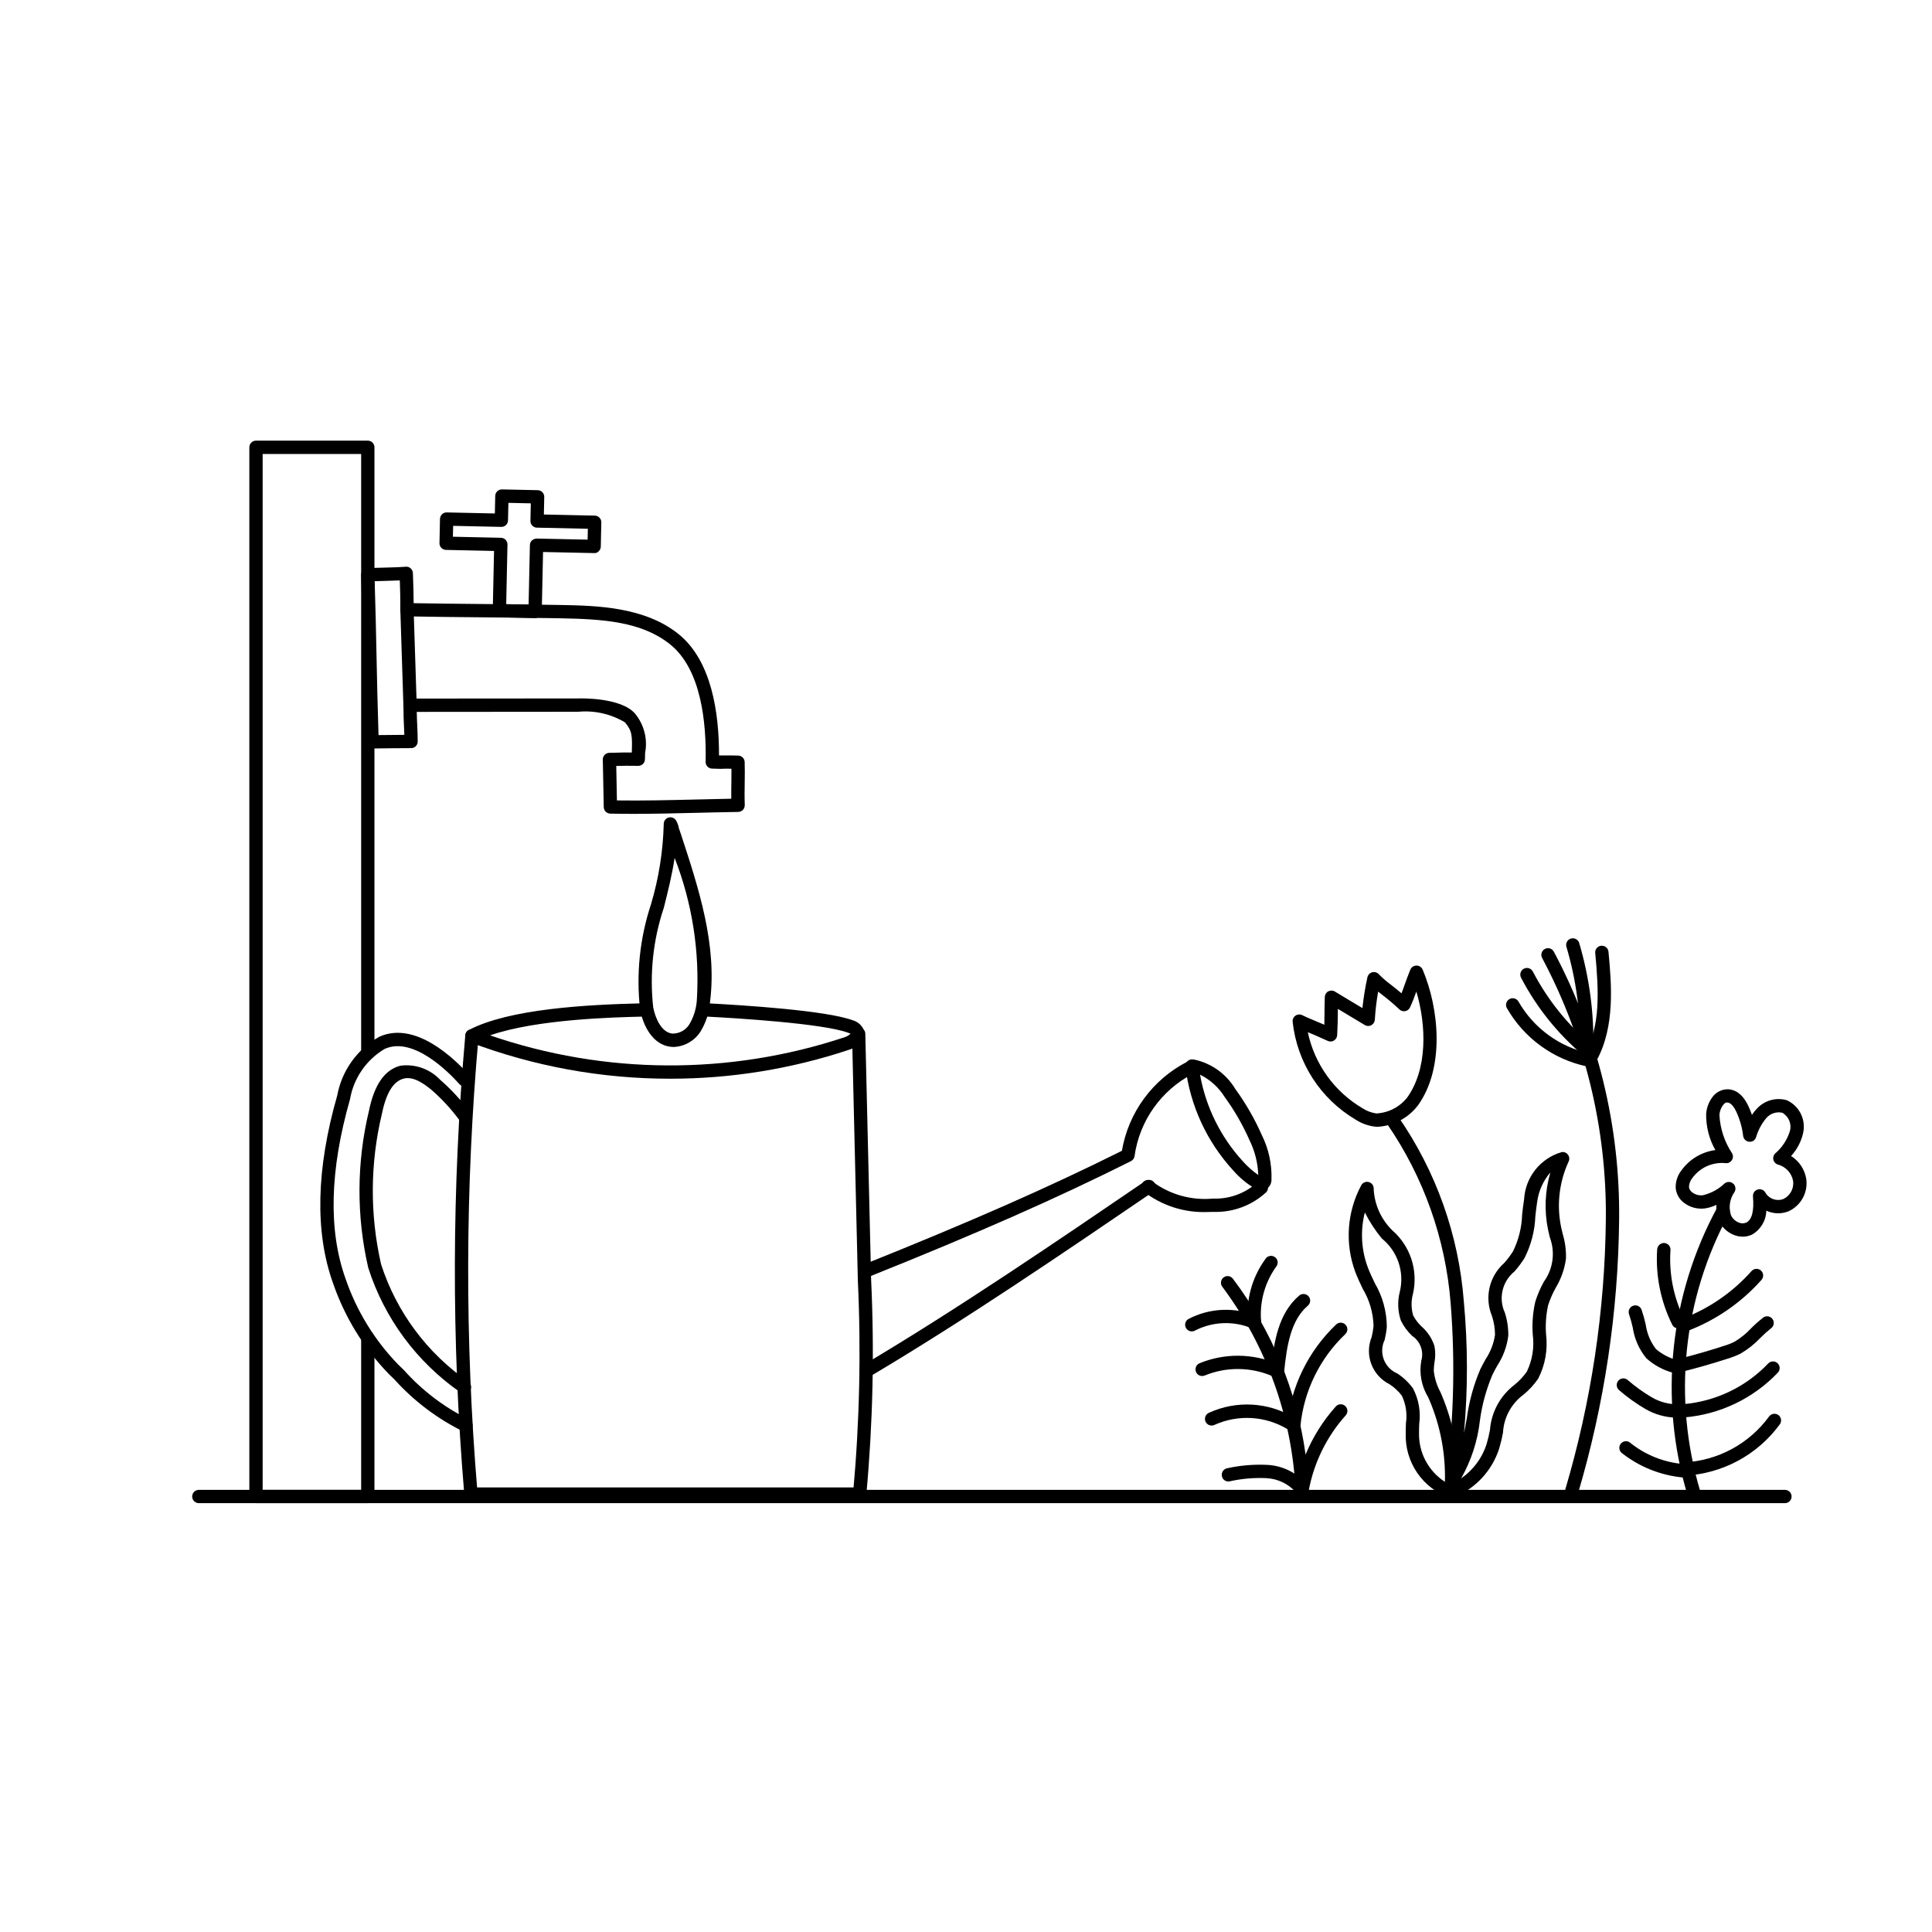 <?xml version="1.0" encoding="UTF-8"?>
<!-- Uploaded to: ICON Repo, www.svgrepo.com, Generator: ICON Repo Mixer Tools -->
<svg fill="#000000" width="800px" height="800px" version="1.1" viewBox="144 144 512 512" xmlns="http://www.w3.org/2000/svg">
 <g>
  <path d="m371.98 541.71h-103.43c-0.973 0-1.762-0.789-1.762-1.762 0-0.973 0.789-1.762 1.762-1.762h103.43c0.973 0 1.762 0.789 1.762 1.762 0 0.973-0.789 1.762-1.762 1.762z"/>
  <path d="m268.77 541.29c-0.914 0-1.676-0.695-1.754-1.609-3.394-40.371-3.293-80.961 0.293-121.32 0.035-0.469 0.258-0.906 0.617-1.207 0.363-0.301 0.828-0.441 1.297-0.391 0.969 0.086 1.688 0.941 1.602 1.914-3.57 40.148-3.668 80.531-0.297 120.7 0.082 0.969-0.633 1.824-1.605 1.91z"/>
  <path d="m267.09 513.36c-0.383 0-0.754-0.121-1.059-0.352-11.566-8.016-20.16-19.629-24.445-33.039-3.148-13.672-3.09-27.891 0.18-41.539 1.426-6.988 4.152-10.914 8.328-12.004 3.898-0.527 7.812 0.848 10.52 3.699 2.926 2.543 5.562 5.394 7.871 8.508 0.594 0.773 0.449 1.879-0.324 2.469-0.77 0.594-1.879 0.449-2.469-0.324-2.144-2.894-4.598-5.555-7.312-7.926-2.129-1.746-4.875-3.66-7.394-3.012-2.746 0.719-4.633 3.758-5.766 9.297v0.004c-3.156 13.117-3.231 26.789-0.219 39.945 4.086 12.629 12.223 23.559 23.145 31.098 0.609 0.457 0.859 1.25 0.617 1.969-0.238 0.723-0.914 1.207-1.676 1.207z"/>
  <path d="m311.71 359.68c-2.016 0-4.019-0.02-5.992-0.062v-0.004c-0.945-0.02-1.707-0.785-1.719-1.73 0 0-0.156-8.801-0.25-12.57h-0.004c-0.012-0.469 0.164-0.926 0.488-1.266 0.328-0.34 0.773-0.535 1.246-0.539l1.938-0.043c1.289-0.039 2.422-0.082 4.019-0.051 0.121-4.348 0.156-5.672-1.82-7.984v-0.004c-3.715-2.219-8.039-3.203-12.352-2.805l-42.82 0.035c0.031 1.504 0.082 2.668 0.133 3.758 0.059 1.309 0.113 2.523 0.117 4.082l0.004 0.004c0.004 0.469-0.18 0.918-0.512 1.25-0.332 0.332-0.781 0.52-1.25 0.516-0.016-0.121-0.316-0.004-0.477 0-2.965 0-5.973 0.039-8.973 0.078l-0.859 0.012h-0.027c-0.953 0.004-1.73-0.754-1.762-1.703-0.285-8.301-0.434-15.457-0.582-22.543-0.145-6.961-0.285-13.852-0.551-21.703-0.031-0.953 0.699-1.762 1.656-1.82 1.52-0.09 3.09-0.129 4.656-0.168 1.871-0.051 3.738-0.094 5.5-0.234h-0.004c0.484-0.055 0.969 0.105 1.32 0.441 0.359 0.32 0.57 0.773 0.586 1.254l0.051 1.402c0.07 2.043 0.137 4 0.148 6.566 6.215 0.109 12.383 0.164 18.547 0.223 6.754 0.062 13.504 0.129 20.32 0.254 9.367 0.172 22.203 0.414 31.27 7.656 8.867 7.074 10.824 21.066 10.789 32.211 0.453 0 0.859-0.02 1.289 0 0.914-0.02 2.035 0.004 3.785 0.039l-0.004 0.004c0.938 0.016 1.699 0.766 1.73 1.703 0.059 1.871 0.035 3.559 0.012 5.312-0.031 1.852-0.062 3.777 0.012 6.102h-0.004c0.016 0.473-0.16 0.93-0.488 1.273-0.324 0.34-0.777 0.535-1.25 0.543-3.621 0.055-7.262 0.145-10.895 0.23-5.621 0.137-11.383 0.281-17.023 0.281zm-4.223-3.559c6.894 0.098 14.141-0.078 21.16-0.246 3.051-0.074 6.106-0.152 9.152-0.207-0.02-1.625 0-3.07 0.023-4.473 0.02-1.16 0.035-2.293 0.023-3.465-0.797-0.016-1.422-0.043-2.016-0.012-0.898 0.07-1.785 0.004-3.113-0.031l0.004 0.004c-0.469-0.008-0.914-0.203-1.238-0.539-0.32-0.34-0.496-0.793-0.484-1.262 0.227-10.594-1.227-24.594-9.441-31.152-7.523-6.008-17.648-6.672-29.141-6.887-6.801-0.129-13.539-0.188-20.281-0.25-6.754-0.062-13.504-0.129-20.32-0.254v-0.004c-0.965-0.016-1.734-0.805-1.727-1.77 0.02-3.223-0.055-5.465-0.133-7.758-1.258 0.062-2.559 0.094-3.852 0.129-0.945 0.023-1.883 0.051-2.812 0.082 0.23 7.152 0.363 13.555 0.496 20.008 0.137 6.574 0.277 13.211 0.523 20.773 2.281-0.031 4.57-0.055 6.84-0.062-0.023-0.742-0.055-1.441-0.09-2.164-0.07-1.523-0.148-3.188-0.152-5.68h-0.004c-0.004-0.469 0.184-0.922 0.512-1.25 0.332-0.332 0.781-0.52 1.25-0.52l44.551-0.035c1.117-0.043 11.469-0.195 15.086 4.035 2.387 2.906 3.363 6.719 2.656 10.414l-0.043 1.691h-0.004c-0.02 0.957-0.801 1.723-1.758 1.723h-0.039c-2.519-0.055-3.945-0.016-5.606 0.023l-0.195 0.004c0.059 2.891 0.137 6.891 0.176 9.133z"/>
  <path d="m322.53 421.46c-0.285 0-0.57-0.02-0.852-0.051-4.668-0.59-7.211-5.453-8.035-9.809v-0.004c-1.082-9.379-0.109-18.883 2.848-27.852 2.078-6.934 3.223-14.113 3.406-21.352-0.02-0.832 0.543-1.566 1.352-1.762 0.809-0.18 1.633 0.215 2 0.953 0.316 0.582 0.539 1.211 0.648 1.859l0.605 1.77c4.703 14.352 9.566 29.195 7.664 44.328v0.004c-0.211 2.769-1.074 5.445-2.519 7.82-1.555 2.449-4.219 3.977-7.117 4.094zm0.258-50.117c-0.676 4.488-1.785 8.922-2.875 13.258-2.836 8.477-3.793 17.465-2.805 26.348 0.566 2.992 2.215 6.609 5.012 6.957 1.879 0.059 3.641-0.902 4.606-2.512 1.121-1.922 1.785-4.074 1.941-6.289 0.801-12.863-1.207-25.75-5.883-37.762z"/>
  <path d="m267.48 523.51c-0.223 0-0.441-0.039-0.648-0.121-6.906-3.387-13.102-8.059-18.254-13.766l-1.594-1.551c-6.609-6.832-11.637-15.035-14.73-24.023-4.84-13.5-4.469-30.23 1.113-49.723 1.215-6.602 5.309-12.316 11.168-15.586 9.516-4.262 19.867 5.758 23.871 10.25v-0.004c0.648 0.73 0.582 1.844-0.148 2.492-0.727 0.645-1.84 0.578-2.488-0.148-2.719-3.055-12.211-12.766-19.797-9.371v-0.004c-4.883 2.883-8.25 7.762-9.211 13.344-5.371 18.766-5.777 34.766-1.191 47.559 2.902 8.484 7.637 16.227 13.867 22.676l1.605 1.559h-0.004c4.82 5.387 10.621 9.805 17.094 13.02 0.785 0.312 1.238 1.137 1.082 1.969-0.16 0.832-0.887 1.43-1.734 1.43z"/>
  <path d="m373.63 509.04c-0.797 0-1.492-0.531-1.703-1.293-0.207-0.766 0.117-1.578 0.801-1.984 24.777-14.691 51.324-32.785 74.75-48.758 0.387-0.27 0.867-0.379 1.332-0.293 0.465 0.082 0.875 0.352 1.141 0.742s0.367 0.871 0.273 1.332c-0.09 0.465-0.363 0.871-0.758 1.133-23.469 16-50.066 34.129-74.938 48.875-0.273 0.16-0.582 0.246-0.898 0.246z"/>
  <path d="m373.63 482.48c-0.848 0-1.574-0.598-1.734-1.43-0.16-0.828 0.293-1.656 1.078-1.969 28.184-11.293 49.312-20.602 68.34-30.109 1.723-10.121 8.102-18.844 17.219-23.555 0.879-0.422 1.934-0.055 2.359 0.82 0.422 0.879 0.055 1.934-0.824 2.359-8.363 4.34-14.102 12.461-15.402 21.789-0.082 0.574-0.438 1.07-0.957 1.328-19.336 9.699-40.742 19.148-69.426 30.641v0.004c-0.207 0.078-0.43 0.121-0.652 0.121z"/>
  <path d="m464.18 465.19c-6.184 0.281-12.262-1.648-17.145-5.449-0.703-0.672-0.734-1.789-0.062-2.496 0.672-0.707 1.789-0.734 2.496-0.062 4.59 3.398 10.273 4.984 15.961 4.457 4.219 0.164 8.344-1.289 11.527-4.066 0.312-0.348 0.75-0.559 1.219-0.586 0.469-0.023 0.93 0.137 1.277 0.453 0.348 0.312 0.559 0.75 0.582 1.219s-0.137 0.93-0.453 1.277c-3.801 3.519-8.84 5.398-14.016 5.227-0.465 0.02-0.926 0.027-1.387 0.027z"/>
  <path d="m478.28 459.52c-0.52-0.012-1.023-0.156-1.473-0.418-2.262-1.293-4.289-2.957-5.996-4.926-6.992-7.606-11.422-17.211-12.66-27.469-0.062-0.562 0.141-1.121 0.555-1.504 0.418-0.383 0.996-0.543 1.551-0.43l-0.004 0.023c0.098 0 0.195 0.004 0.293 0.012 4.527 0.992 8.445 3.809 10.824 7.785 2.762 3.797 5.109 7.879 7.008 12.176 1.82 3.652 2.707 7.699 2.578 11.777 0.062 1.465-0.984 2.738-2.43 2.961-0.086 0.008-0.164 0.012-0.246 0.012zm-16.254-30.73h-0.004c1.523 8.594 5.473 16.57 11.375 22.996 1.203 1.359 2.562 2.566 4.055 3.598-0.109-3.191-0.895-6.32-2.301-9.188-1.793-4.066-4.016-7.934-6.633-11.527-1.582-2.519-3.828-4.555-6.496-5.879zm-2.051-2.613-0.07 0.324 0.098-0.281z"/>
  <path d="m321.6 429.87c-18.16 0.008-36.172-3.277-53.156-9.703-0.648-0.242-1.094-0.848-1.137-1.539-0.043-0.691 0.324-1.344 0.941-1.668 10.668-5.609 31.246-6.723 45.797-7.066h0.043c0.965 0 1.75 0.777 1.762 1.742 0.012 0.965-0.754 1.758-1.719 1.781-7.316 0.176-27.977 0.668-40.254 4.965h-0.004c30.414 10.445 63.414 10.621 93.934 0.504 0.609-0.188 1.164-0.52 1.613-0.965-0.211-0.051-0.418-0.125-0.613-0.219-6.769-2.523-30.34-3.922-37.406-4.285-0.973-0.051-1.719-0.883-1.668-1.855 0.012-0.469 0.219-0.914 0.57-1.23 0.352-0.312 0.812-0.473 1.285-0.438 9.215 0.477 31.41 1.875 38.453 4.508 1.105 0.32 2.047 1.055 2.633 2.047 0.426 0.844 0.457 1.836 0.09 2.707-0.816 1.5-2.203 2.609-3.848 3.074-15.262 5.07-31.238 7.648-47.316 7.641z"/>
  <path d="m371.85 541.49c-0.07 0-0.137-0.004-0.203-0.012-0.465-0.051-0.891-0.289-1.18-0.652-0.293-0.367-0.426-0.836-0.371-1.301 1.699-18.664 2.117-37.426 1.246-56.152l-1.543-65.234h-0.004c-0.012-0.465 0.164-0.918 0.484-1.258 0.324-0.34 0.766-0.535 1.234-0.547 0.477-0.055 0.953 0.105 1.301 0.438 0.352 0.332 0.535 0.801 0.504 1.281l1.543 65.238h0.004c0.879 18.887 0.457 37.809-1.266 56.641-0.102 0.887-0.855 1.559-1.75 1.559z"/>
  <path d="m489.09 540.49h-0.121c-0.895-0.059-1.602-0.781-1.641-1.676-0.988-19.465-7.742-38.191-19.402-53.805-0.59-0.777-0.438-1.883 0.336-2.473 0.773-0.59 1.879-0.438 2.469 0.336 10.289 13.637 16.922 29.676 19.262 46.598 1.93-4.668 4.637-8.977 8.008-12.738 0.648-0.727 1.762-0.789 2.488-0.137 0.727 0.648 0.785 1.762 0.137 2.488-5.039 5.629-8.434 12.535-9.805 19.965-0.152 0.836-0.883 1.445-1.73 1.441z"/>
  <path d="m486.87 523.52c-0.055 0-0.109 0-0.164-0.004-0.969-0.09-1.684-0.949-1.594-1.918 0.988-10.145 5.602-19.59 12.992-26.605 0.711-0.66 1.82-0.625 2.484 0.086 0.664 0.707 0.633 1.816-0.074 2.484-6.762 6.426-10.984 15.074-11.891 24.359-0.086 0.906-0.844 1.598-1.754 1.598z"/>
  <path d="m482.57 508.97c-0.059 0-0.117 0-0.184-0.004h0.004c-0.969-0.105-1.672-0.969-1.574-1.938 0.758-7.387 1.957-14.988 7.492-19.691 0.742-0.629 1.852-0.539 2.484 0.203 0.629 0.742 0.539 1.855-0.203 2.484-4.535 3.856-5.586 10.691-6.262 17.367-0.094 0.898-0.855 1.582-1.758 1.578z"/>
  <path d="m476.47 496.17c-0.836 0.004-1.559-0.586-1.727-1.406-0.637-6.047 0.984-12.113 4.551-17.039 0.469-0.852 1.543-1.164 2.394-0.691 0.855 0.469 1.164 1.543 0.695 2.394-3.113 4.211-4.602 9.406-4.188 14.629 0.094 0.457 0.004 0.934-0.254 1.324-0.258 0.391-0.66 0.664-1.117 0.758-0.117 0.023-0.234 0.035-0.355 0.031z"/>
  <path d="m459.84 496.83c-0.793 0.004-1.488-0.523-1.703-1.289-0.211-0.762 0.109-1.574 0.789-1.98 5.637-2.961 12.305-3.25 18.18-0.793 0.906 0.352 1.359 1.371 1.008 2.277-0.352 0.906-1.371 1.359-2.277 1.008-4.859-2.055-10.379-1.863-15.082 0.527-0.277 0.164-0.594 0.254-0.914 0.25z"/>
  <path d="m481.83 508.81c-0.242 0-0.48-0.047-0.703-0.141-5.695-2.438-12.129-2.488-17.863-0.145-0.902 0.375-1.934-0.051-2.309-0.949s0.051-1.934 0.949-2.309c6.621-2.699 14.051-2.641 20.629 0.164 0.77 0.332 1.195 1.156 1.027 1.977-0.172 0.816-0.895 1.402-1.73 1.402z"/>
  <path d="m486.06 522.96c-0.324 0-0.645-0.086-0.922-0.254-5.867-3.496-13.07-3.902-19.293-1.09-0.426 0.203-0.914 0.227-1.355 0.066-0.441-0.16-0.801-0.488-1-0.914-0.199-0.422-0.223-0.91-0.059-1.352 0.16-0.441 0.488-0.801 0.918-0.996 7.289-3.352 15.762-2.875 22.629 1.273 0.676 0.41 0.996 1.223 0.781 1.98-0.215 0.762-0.91 1.289-1.699 1.285z"/>
  <path d="m488.79 540.12c-0.539 0-1.051-0.246-1.383-0.672-2-2.231-4.805-3.574-7.801-3.723-3.273-0.152-6.559 0.129-9.758 0.848-0.465 0.09-0.941-0.012-1.328-0.281s-0.645-0.688-0.715-1.152c-0.082-0.461 0.023-0.934 0.293-1.316s0.676-0.645 1.137-0.727c3.516-0.77 7.113-1.07 10.707-0.883 3.957 0.219 7.652 2.043 10.23 5.051 0.418 0.531 0.496 1.254 0.203 1.859-0.297 0.609-0.91 0.996-1.586 0.996z"/>
  <path d="m528.58 540.95c-0.391 0.004-0.77-0.129-1.078-0.367-0.496-0.383-0.75-0.996-0.676-1.617 2.394-16.461 2.93-33.141 1.602-49.727-1.359-16.98-7.152-33.305-16.805-47.344-0.57-0.785-0.398-1.887 0.387-2.461 0.785-0.57 1.887-0.398 2.457 0.387 10.082 14.504 16.109 31.441 17.461 49.055 1.082 11.609 1.098 23.289 0.047 34.898 0.27-1.293 0.508-2.613 0.754-3.957h-0.004c0.609-4.473 1.816-8.844 3.594-12.992 0.422-0.875 0.898-1.742 1.383-2.609 1.289-1.941 2.141-4.141 2.492-6.445-0.004-1.684-0.27-3.363-0.785-4.969-2.062-4.906-0.766-10.578 3.227-14.098 0.855-0.969 1.633-2 2.328-3.086 1.488-3.023 2.312-6.328 2.414-9.699 0.152-1.383 0.305-2.766 0.527-4.117 0.332-5.848 4.32-10.848 9.945-12.48 0.641-0.113 1.293 0.152 1.672 0.684 0.391 0.52 0.461 1.211 0.188 1.801-2.523 5.453-3.219 11.574-1.984 17.457 0.129 0.605 0.277 1.211 0.422 1.816l0.004-0.004c0.629 2.106 0.914 4.301 0.844 6.496-0.367 2.715-1.281 5.324-2.695 7.668-0.824 1.477-1.5 3.027-2.023 4.637-0.562 2.535-0.75 5.141-0.555 7.731 0.5 4.051-0.234 8.16-2.109 11.785-1.098 1.582-2.41 3.004-3.898 4.223-3.203 2.367-5.188 6.039-5.402 10.02-0.262 1.43-0.598 2.844-1.012 4.238-1.898 5.898-6.32 10.648-12.07 12.957-0.207 0.082-0.426 0.121-0.648 0.121zm26.285-86.246c-1.871 2.172-3.082 4.836-3.481 7.68-0.211 1.289-0.355 2.602-0.496 3.918l-0.004-0.004c-0.141 3.879-1.129 7.676-2.891 11.129-0.789 1.25-1.676 2.43-2.652 3.539-3.254 2.637-4.293 7.152-2.523 10.945 0.621 1.965 0.926 4.016 0.898 6.078-0.363 2.836-1.367 5.551-2.93 7.941-0.449 0.809-0.895 1.609-1.289 2.43-1.637 3.863-2.746 7.93-3.305 12.09-0.605 5.391-2.297 10.605-4.969 15.328 3.156-2.176 5.512-5.324 6.707-8.969 0.375-1.273 0.688-2.57 0.926-3.875 0.367-4.727 2.731-9.074 6.504-11.945 1.242-1.012 2.34-2.18 3.266-3.484 1.465-3.051 2.012-6.465 1.57-9.82-0.211-2.941 0.02-5.894 0.684-8.77 0.582-1.836 1.348-3.606 2.285-5.289 2.445-3.398 3.027-7.793 1.555-11.715-0.152-0.641-0.309-1.285-0.449-1.922-1.062-5.066-0.859-10.316 0.594-15.285z"/>
  <path d="m509.13 442.61c-0.223 0-0.438-0.004-0.648-0.023-1.848-0.211-3.617-0.844-5.18-1.844-9.363-5.519-15.566-15.137-16.734-25.941-0.074-0.641 0.211-1.273 0.742-1.641 0.531-0.367 1.219-0.418 1.797-0.133 0.969 0.488 1.648 0.766 2.629 1.172 0.797 0.328 1.777 0.734 3.223 1.371 0.039-1.078 0.039-1.664 0.043-2.434 0.004-0.949 0.004-2.18 0.078-4.906 0.016-0.633 0.363-1.207 0.918-1.508 0.555-0.297 1.227-0.277 1.762 0.047 1.559 0.953 3.207 1.938 4.856 2.922 0.816 0.488 1.633 0.973 2.441 1.461 0.289-2.738 0.73-5.457 1.32-8.145 0.137-0.648 0.625-1.168 1.262-1.344 0.645-0.168 1.324 0.035 1.773 0.523 0.977 1.004 2.039 1.926 3.168 2.754 0.867 0.68 1.805 1.418 2.832 2.301 0.316-0.801 0.59-1.59 0.875-2.383 0.438-1.238 0.891-2.504 1.473-3.902v0.004c0.277-0.652 0.918-1.074 1.625-1.078h0.004c0.707 0 1.348 0.422 1.625 1.074 4.394 10.348 5.883 26.008-1.215 35.945-2.555 3.367-6.449 5.453-10.668 5.707zm-18.547-25.07c1.781 8.453 7.039 15.766 14.484 20.152 1.105 0.723 2.359 1.191 3.668 1.383 3.211-0.16 6.195-1.699 8.188-4.219 5.391-7.543 5.121-19 2.426-28.082-0.48 1.352-0.988 2.707-1.684 4.203v-0.004c-0.238 0.52-0.711 0.887-1.273 0.992-0.559 0.098-1.137-0.074-1.551-0.465-1.406-1.34-2.887-2.606-4.438-3.781-0.41-0.32-0.797-0.625-1.176-0.93-0.438 2.469-0.734 4.961-0.883 7.461-0.043 0.617-0.402 1.164-0.953 1.449-0.543 0.289-1.203 0.266-1.73-0.062-1.559-0.953-3.207-1.938-4.856-2.922-0.758-0.453-1.516-0.906-2.262-1.352-0.016 0.766-0.016 1.312-0.016 1.785-0.004 1.27-0.012 2.047-0.164 5.188-0.027 0.582-0.344 1.113-0.844 1.414-0.5 0.312-1.121 0.352-1.648 0.102-2.652-1.215-4.168-1.852-5.289-2.312z"/>
  <path d="m528.64 541c-0.145 0.004-0.289-0.016-0.43-0.055-3.519-1.238-6.547-3.566-8.648-6.648-2.102-3.078-3.16-6.75-3.027-10.477-0.012-0.859 0.02-1.73 0.051-2.609h-0.004c0.383-2.5 0.008-5.059-1.078-7.344-0.914-1.199-2.027-2.227-3.293-3.047-4.582-2.297-6.633-7.727-4.711-12.477 0.234-0.973 0.406-1.957 0.508-2.953-0.094-3.481-1.086-6.875-2.875-9.863-0.719-1.512-1.438-3.027-2.012-4.566-2.738-7.496-2.148-15.805 1.621-22.844 0.398-0.738 1.27-1.094 2.074-0.84 0.805 0.25 1.316 1.035 1.227 1.875 0.223 4.133 1.988 8.031 4.953 10.922 2.344 2.043 4.09 4.684 5.051 7.644 0.961 2.957 1.102 6.121 0.406 9.152-0.512 1.875-0.496 3.856 0.043 5.723 0.594 1.133 1.379 2.152 2.32 3.019 1.539 1.367 2.688 3.117 3.324 5.078 0.281 1.449 0.285 2.938 0.008 4.387-0.113 0.703-0.176 1.414-0.184 2.129 0.195 1.969 0.781 3.883 1.719 5.625l0.398 0.898v0.004c3.383 8.074 4.859 16.816 4.32 25.555-0.012 0.535-0.27 1.035-0.699 1.359-0.305 0.227-0.68 0.352-1.062 0.352zm-22.945-75.684c-1.211 4.769-0.957 9.793 0.734 14.414 0.535 1.441 1.215 2.863 1.891 4.281h-0.004c2.078 3.527 3.184 7.547 3.203 11.641-0.109 1.156-0.301 2.305-0.57 3.434-0.785 1.621-0.867 3.488-0.234 5.172 0.633 1.684 1.934 3.031 3.59 3.731 1.613 1.055 3.023 2.394 4.156 3.953 1.512 2.887 2.086 6.168 1.645 9.395-0.031 0.82-0.059 1.637-0.051 2.441-0.109 5.203 2.488 10.094 6.859 12.918 0.203-7.391-1.184-14.738-4.059-21.551l-0.391-0.871h0.004c-1.762-2.891-2.406-6.324-1.816-9.656 0.723-2.477-0.242-5.137-2.387-6.566-1.246-1.164-2.266-2.543-3.016-4.07-0.84-2.477-0.938-5.141-0.281-7.672 1.27-5.227-0.59-10.719-4.777-14.102-1.75-2.121-3.258-4.434-4.496-6.891z"/>
  <path d="m560.52 540.95c-0.16 0-0.316-0.02-0.469-0.059-0.938-0.262-1.488-1.23-1.234-2.172 6.879-23.227 10.496-47.297 10.746-71.52 0.266-24.148-5.535-47.977-16.871-69.301-0.23-0.406-0.285-0.891-0.156-1.34 0.125-0.449 0.426-0.832 0.836-1.059 0.848-0.477 1.926-0.172 2.398 0.68 11.625 21.84 17.578 46.254 17.316 70.992-0.246 24.551-3.902 48.941-10.863 72.484-0.215 0.766-0.91 1.293-1.703 1.293z"/>
  <path d="m592.9 541.48c-0.777 0-1.461-0.504-1.688-1.242-7.625-25.453-4.789-52.891 7.875-76.246 0.473-0.855 1.543-1.164 2.398-0.695 0.852 0.473 1.164 1.543 0.691 2.398-12.211 22.516-14.945 48.973-7.59 73.508 0.285 0.934-0.242 1.918-1.172 2.203-0.168 0.051-0.344 0.074-0.516 0.074z"/>
  <path d="m605.85 471.73c-0.777-0.004-1.547-0.148-2.273-0.426-1.871-0.715-3.367-2.16-4.144-4-0.5-1.273-0.691-2.644-0.562-4.008-0.992 0.484-2.055 0.809-3.144 0.961-1.977 0.227-3.965-0.332-5.531-1.559-1.203-0.934-1.969-2.324-2.117-3.84-0.07-1.703 0.473-3.375 1.531-4.711 2.129-2.945 5.375-4.887 8.977-5.367-1.645-2.91-2.484-6.207-2.441-9.547 0.102-1.559 0.641-3.062 1.551-4.336 0.973-1.453 2.637-2.297 4.387-2.223 1.52 0.098 3.676 0.973 5.312 4.582 0.332 0.719 0.625 1.449 0.883 2.199 0.352-0.531 0.746-1.031 1.18-1.496 1.996-2.293 5.137-3.227 8.059-2.391 3.391 1.539 5.191 5.285 4.281 8.895-0.531 2.199-1.613 4.223-3.144 5.891 2.133 1.344 3.59 3.531 4.012 6.016 0.535 3.582-1.352 7.094-4.641 8.617-1.91 0.781-4.062 0.727-5.934-0.145-0.062 2.621-1.488 5.019-3.766 6.324-0.77 0.375-1.617 0.57-2.473 0.562zm-3.699-14.5c0.637 0 1.227 0.348 1.539 0.902 0.312 0.559 0.297 1.242-0.039 1.785-1.242 1.762-1.594 4-0.949 6.059 0.406 0.934 1.172 1.664 2.125 2.031 0.621 0.254 1.32 0.25 1.941-0.004 1.512-0.746 2.117-3.078 1.789-6.934h0.004c-0.074-0.84 0.461-1.613 1.27-1.844 0.812-0.23 1.672 0.145 2.055 0.895 0.977 1.629 2.988 2.312 4.754 1.617 1.809-0.879 2.84-2.836 2.539-4.824-0.398-2.066-1.934-3.723-3.961-4.277-0.609-0.164-1.086-0.645-1.246-1.254s0.02-1.258 0.469-1.703c1.844-1.57 3.195-3.633 3.906-5.949 0.516-1.891-0.324-3.887-2.031-4.844-1.59-0.348-3.242 0.223-4.281 1.477-1.219 1.48-2.125 3.195-2.668 5.035-0.246 0.797-1.035 1.293-1.859 1.168-0.812-0.09-1.457-0.73-1.555-1.547-0.258-2.18-0.852-4.305-1.766-6.301-0.336-0.738-1.23-2.449-2.332-2.519-0.562-0.133-0.91 0.242-1.324 0.797-0.504 0.727-0.805 1.582-0.863 2.465 0.184 3.637 1.348 7.156 3.363 10.191 0.316 0.574 0.281 1.281-0.09 1.824-0.352 0.562-1 0.863-1.656 0.766-3.426-0.336-6.777 1.164-8.801 3.953-0.547 0.672-0.859 1.504-0.891 2.371 0.07 0.555 0.367 1.055 0.82 1.387 0.812 0.637 1.844 0.926 2.867 0.801 2.176-0.516 4.168-1.605 5.781-3.148 0.312-0.242 0.695-0.375 1.09-0.375z"/>
  <path d="m590.55 496.84c-0.852 0.004-1.582-0.605-1.734-1.441-0.152-0.84 0.312-1.664 1.109-1.965 7.008-2.66 13.27-6.981 18.246-12.586 0.648-0.73 1.762-0.797 2.492-0.148 0.727 0.645 0.793 1.762 0.145 2.488-5.356 6.031-12.094 10.676-19.633 13.539-0.199 0.078-0.414 0.117-0.625 0.113z"/>
  <path d="m589.48 507.54c-0.891 0-1.641-0.664-1.75-1.547-0.109-0.883 0.457-1.711 1.324-1.926 3.91-0.973 7.848-2.106 11.695-3.356 0.992-0.293 1.961-0.668 2.891-1.121 1.629-0.973 3.109-2.168 4.402-3.555 1.012-1.012 2.078-1.961 3.199-2.848 0.777-0.586 1.883-0.434 2.469 0.344 0.59 0.777 0.434 1.883-0.344 2.473-1.008 0.797-1.965 1.652-2.871 2.566-1.531 1.629-3.289 3.023-5.223 4.144-1.102 0.547-2.25 0.996-3.434 1.352-3.93 1.273-7.941 2.426-11.93 3.426-0.141 0.031-0.285 0.047-0.43 0.047z"/>
  <path d="m590.26 519.63c-0.945 0-1.723-0.746-1.758-1.695-0.039-0.945 0.68-1.75 1.621-1.824 8.555-0.727 16.543-4.555 22.465-10.77 0.668-0.707 1.785-0.738 2.488-0.07 0.707 0.672 0.738 1.785 0.07 2.492-6.519 6.848-15.324 11.066-24.746 11.863z"/>
  <path d="m588.73 496.03c-0.672 0-1.281-0.379-1.578-0.98-3.074-6.199-4.449-13.102-3.981-20.004 0.094-0.957 0.918-1.676 1.879-1.645 0.973 0.07 1.707 0.91 1.645 1.879-0.43 6.281 0.82 12.566 3.613 18.207 0.273 0.543 0.242 1.191-0.078 1.711-0.324 0.516-0.891 0.832-1.5 0.832z"/>
  <path d="m587.92 507.88c-0.195 0-0.391-0.031-0.578-0.094-2.629-0.699-5.051-2.019-7.062-3.852-1.902-2.328-3.141-5.129-3.582-8.105-0.262-1.191-0.59-2.367-0.98-3.527-0.328-0.914 0.145-1.926 1.059-2.258 0.441-0.164 0.926-0.145 1.352 0.055 0.426 0.199 0.75 0.562 0.906 1.004 0.438 1.281 0.801 2.582 1.094 3.902 0.328 2.363 1.262 4.602 2.711 6.5 1.633 1.402 3.57 2.41 5.656 2.945 0.816 0.281 1.309 1.109 1.164 1.961-0.141 0.848-0.879 1.469-1.738 1.469z"/>
  <path d="m588.19 519.69c-2.852-0.066-5.637-0.848-8.109-2.273-2.473-1.441-4.809-3.113-6.977-4.988-0.754-0.617-0.875-1.727-0.266-2.488 0.293-0.367 0.715-0.602 1.18-0.652 0.461-0.047 0.926 0.09 1.285 0.387l0.031 0.02c1.996 1.738 4.148 3.285 6.434 4.625 2.117 1.234 4.531 1.867 6.977 1.828 0.965-0.027 1.781 0.703 1.863 1.664 0.051 0.973-0.691 1.805-1.664 1.859-0.246 0.016-0.504 0.02-0.754 0.02z"/>
  <path d="m589.93 535.54c-5.828-0.562-11.371-2.769-15.992-6.359-0.812-0.531-1.047-1.625-0.516-2.441 0.527-0.816 1.617-1.051 2.434-0.523 4.148 3.387 9.242 5.41 14.586 5.789 0.965-0.023 1.777 0.723 1.832 1.688 0.023 0.465-0.145 0.922-0.461 1.266s-0.758 0.547-1.227 0.566c-0.215 0.012-0.438 0.016-0.656 0.016z"/>
  <path d="m590.29 535.07c-0.961 0.004-1.746-0.766-1.762-1.727-0.02-0.961 0.738-1.762 1.699-1.793 8.977-0.43 17.277-4.894 22.586-12.148 0.273-0.383 0.684-0.641 1.148-0.715 0.461-0.078 0.934 0.035 1.316 0.309 0.379 0.27 0.633 0.684 0.711 1.148 0.074 0.461-0.039 0.934-0.312 1.312-5.949 8.133-15.258 13.137-25.324 13.613z"/>
  <path d="m564.94 426.66c-0.117 0-0.234-0.012-0.352-0.035-8.961-1.883-16.691-7.504-21.242-15.449-0.48-0.848-0.184-1.926 0.664-2.406 0.848-0.48 1.926-0.184 2.406 0.664 4.043 7.062 10.91 12.062 18.871 13.738 0.887 0.18 1.496 1 1.406 1.902-0.09 0.898-0.848 1.586-1.754 1.586z"/>
  <path d="m565.55 425.99c-0.625 0.004-1.203-0.324-1.52-0.863-0.316-0.535-0.328-1.203-0.023-1.75 4.148-7.547 3.699-16.613 2.746-26.828h-0.004c-0.09-0.969 0.625-1.828 1.594-1.918 0.973-0.09 1.832 0.625 1.922 1.594 0.777 8.328 1.84 19.746-3.168 28.855-0.312 0.562-0.906 0.91-1.547 0.91z"/>
  <path d="m564.77 424.14c-0.414 0-0.816-0.145-1.133-0.41-6.812-5.734-12.438-12.75-16.551-20.648-0.441-0.863-0.105-1.922 0.758-2.367 0.859-0.445 1.918-0.113 2.371 0.746 3.898 7.484 9.227 14.129 15.684 19.566 0.57 0.473 0.781 1.254 0.527 1.953s-0.914 1.16-1.656 1.16z"/>
  <path d="m564.48 423.88h-0.047c-0.465-0.012-0.91-0.207-1.23-0.547-0.324-0.34-0.496-0.793-0.484-1.258 0.227-9.184-0.988-18.348-3.598-27.156-0.277-0.934 0.258-1.914 1.191-2.191 0.934-0.277 1.918 0.254 2.195 1.188 2.711 9.164 3.973 18.695 3.734 28.246-0.023 0.957-0.809 1.719-1.762 1.719z"/>
  <path d="m285.81 307.8h-0.039l-9.461-0.207c-0.469-0.008-0.91-0.203-1.234-0.543s-0.5-0.789-0.488-1.258l0.336-15.785-12.738-0.277c-0.469-0.012-0.91-0.207-1.234-0.543-0.324-0.34-0.5-0.793-0.488-1.258l0.137-6.41 0.004-0.004c0.008-0.465 0.203-0.91 0.539-1.234 0.336-0.328 0.789-0.504 1.262-0.484l12.734 0.277 0.102-4.648v-0.004c0.02-0.957 0.801-1.727 1.762-1.723h0.039l9.465 0.203c0.469 0.008 0.91 0.203 1.234 0.539 0.324 0.34 0.5 0.793 0.488 1.262l-0.098 4.644 13.5 0.297v-0.004c0.465 0.008 0.91 0.203 1.234 0.543 0.324 0.336 0.5 0.789 0.488 1.258l-0.137 6.41h-0.004c-0.008 0.469-0.203 0.914-0.539 1.234-0.32 0.355-0.789 0.535-1.262 0.488l-13.496-0.289-0.344 15.793c-0.016 0.957-0.801 1.727-1.762 1.723zm-7.66-3.691 5.934 0.129 0.344-15.793c0.012-0.469 0.203-0.914 0.543-1.234 0.355-0.293 0.797-0.465 1.258-0.488l13.496 0.289 0.062-2.883-13.5-0.297v0.004c-0.465-0.012-0.91-0.207-1.234-0.543-0.324-0.34-0.496-0.793-0.484-1.258l0.098-4.644-5.938-0.129-0.102 4.648h-0.004c-0.008 0.469-0.203 0.914-0.539 1.234-0.34 0.32-0.793 0.496-1.262 0.488l-12.734-0.277-0.062 2.883 12.738 0.281c0.469 0.012 0.914 0.207 1.234 0.543 0.324 0.34 0.5 0.793 0.488 1.258z"/>
  <path d="m241.47 542.35h-29.629c-0.465 0-0.914-0.184-1.246-0.516-0.328-0.328-0.516-0.777-0.516-1.246v-278.05c0-0.469 0.188-0.918 0.516-1.246 0.332-0.332 0.781-0.516 1.246-0.516h29.629c0.469 0 0.918 0.184 1.246 0.516 0.332 0.328 0.516 0.777 0.516 1.246v160.39c0 0.973-0.789 1.762-1.762 1.762s-1.762-0.789-1.762-1.762v-158.62h-26.105v274.52h26.105v-40.223c0-0.973 0.789-1.762 1.762-1.762s1.762 0.789 1.762 1.762v41.988-0.004c0 0.469-0.184 0.918-0.516 1.246-0.328 0.332-0.777 0.516-1.246 0.516z"/>
  <path d="m252.67 332.66c-0.949 0.004-1.73-0.75-1.762-1.699l-0.816-25.312v-0.004c-0.016-0.465 0.152-0.922 0.473-1.262 0.32-0.34 0.762-0.543 1.23-0.559 0.941 0.047 1.711 0.766 1.82 1.703l0.816 25.312c0.016 0.469-0.156 0.922-0.473 1.266-0.32 0.34-0.762 0.539-1.23 0.555z"/>
  <path d="m617.03 542.35h-420.34c-0.973 0-1.762-0.789-1.762-1.762s0.789-1.762 1.762-1.762h420.34c0.973 0 1.762 0.789 1.762 1.762s-0.789 1.762-1.762 1.762z"/>
 </g>
</svg>